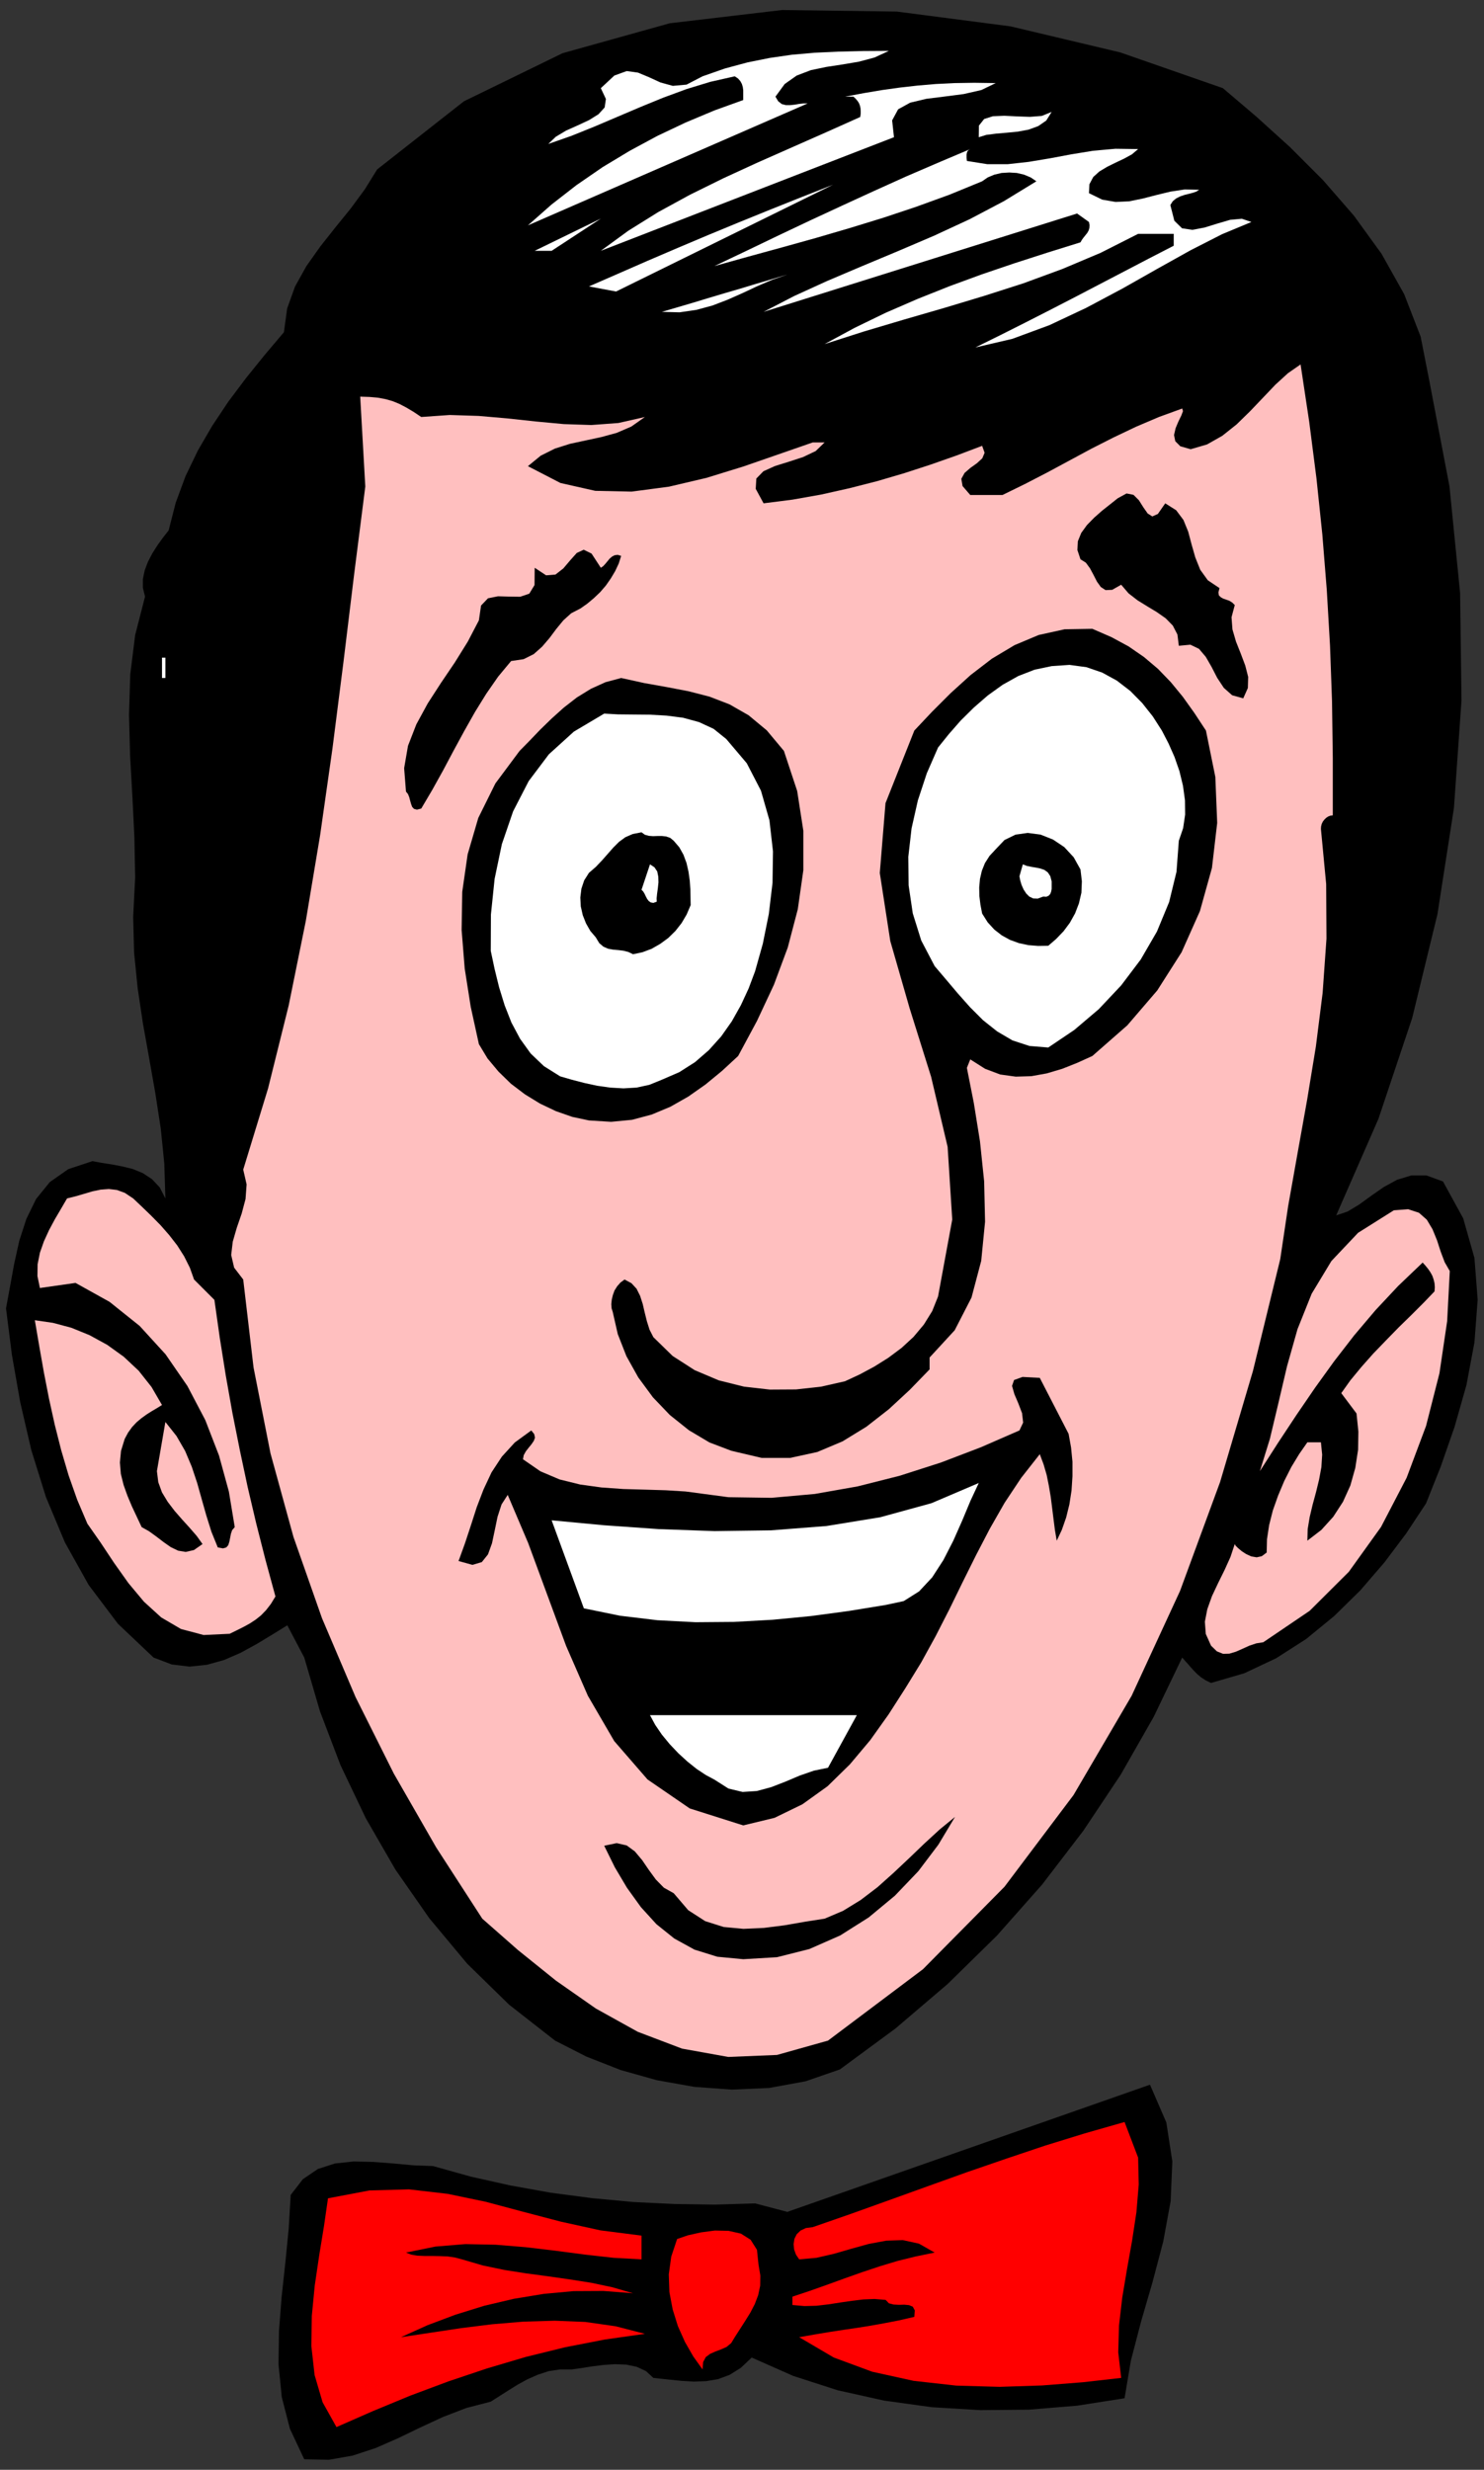 <?xml version="1.0" encoding="UTF-8" standalone="no"?>
<svg
   xmlns:dc="http://purl.org/dc/elements/1.1/"
   xmlns:cc="http://creativecommons.org/ns#"
   xmlns:rdf="http://www.w3.org/1999/02/22-rdf-syntax-ns#"
   xmlns:svg="http://www.w3.org/2000/svg"
   xmlns="http://www.w3.org/2000/svg"
   xmlns:sodipodi="http://sodipodi.sourceforge.net/DTD/sodipodi-0.dtd"
   xmlns:inkscape="http://www.inkscape.org/namespaces/inkscape"
   version="1.0"
   width="1616.964mm"
   height="2691.045mm"
   id="svg67"
   sodipodi:docname="GC000418.WMF">
  <rect width="100%" height="100%" fill="#333333" stroke="none"/>
  <sodipodi:namedview
     pagecolor="#ffffff"
     bordercolor="#666666"
     borderopacity="1"
     objecttolerance="10"
     gridtolerance="10"
     guidetolerance="10"
     inkscape:pageopacity="0"
     inkscape:pageshadow="2"
     inkscape:window-width="640"
     inkscape:window-height="480"
     id="namedview69" />
  <defs
     id="defs3">
    <pattern
       id="WMFhbasepattern"
       patternUnits="userSpaceOnUse"
       width="6"
       height="6"
       x="0"
       y="0" />
  </defs>
  <path
     style="fill:none;stroke:none;"
     d="  M 0,10170.24   L 6110.72,10170.24   L 6110.72,0   L 0,0   z "
     id="path5" />
  <path
     style="fill:#000000;fill-rule:evenodd;fill-opacity:1;stroke:none;"
     d="  M 5036.092,363.132   L 5171.928,478.674   L 5311.572,605.009   L 5448.043,741.501   L 5575.627,888.15   L 5689.247,1044.957   L 5782.555,1211.287   L 5850.473,1386.505   L 5886.654,1570.61   L 5886.654,1570.61   L 5969.171,2002.94   L 6012.969,2442.254   L 6018.681,2884.742   L 5987.579,3327.23   L 5919.661,3764.639   L 5815.562,4192.526   L 5676.552,4607.716   L 5502.631,5005.129   L 5502.631,5005.129   L 5549.603,4989.258   L 5597.843,4960.055   L 5646.719,4924.504   L 5698.769,4888.318   L 5753.357,4858.48   L 5811.754,4840.704   L 5874.594,4840.704   L 5942.512,4865.463   L 5942.512,4865.463   L 6025.664,5017.191   L 6072,5180.347   L 6085.33,5352.39   L 6072,5528.243   L 6038.993,5704.095   L 5990.118,5876.139   L 5932.99,6039.929   L 5872.69,6191.023   L 5872.69,6191.023   L 5791.442,6314.183   L 5701.307,6434.169   L 5602.287,6549.076   L 5494.38,6655.095   L 5378.855,6749.687   L 5255.08,6829.043   L 5124.321,6890.623   L 4987.216,6930.619   L 4987.216,6930.619   L 4965,6919.826   L 4946.592,6907.764   L 4930.723,6894.432   L 4917.394,6881.101   L 4904.699,6867.134   L 4892.638,6853.167   L 4880.578,6839.836   L 4868.518,6825.869   L 4868.518,6825.869   L 4751.09,7070.285   L 4615.253,7308.352   L 4461.644,7538.801   L 4291.532,7760.998   L 4104.916,7971.767   L 3903.066,8169.839   L 3687.252,8353.944   L 3458.742,8522.179   L 3458.742,8522.179   L 3317.194,8571.062   L 3168.028,8598.36   L 3014.419,8605.344   L 2858.905,8593.916   L 2705.296,8566.618   L 2556.131,8524.718   L 2415.216,8469.486   L 2285.728,8403.462   L 2285.728,8403.462   L 2096.573,8255.543   L 1923.921,8086.674   L 1767.774,7899.394   L 1628.129,7698.783   L 1506.257,7487.379   L 1402.159,7268.992   L 1317.737,7047.43   L 1252.993,6825.869   L 1252.993,6825.869   L 1183.17,6693.186   L 1183.17,6693.186   L 1121.6,6731.277   L 1057.49,6770.002   L 991.477,6806.189   L 922.924,6836.026   L 852.467,6855.707   L 780.74,6863.325   L 707.109,6854.437   L 632.209,6825.869   L 632.209,6825.869   L 485.582,6686.838   L 364.98,6526.856   L 267.229,6351.639   L 189.155,6164.994   L 128.854,5971.366   L 83.152,5773.928   L 48.876,5578.396   L 24.755,5387.942   L 24.755,5387.942   L 41.259,5298.428   L 58.397,5204.471   L 79.344,5109.879   L 108.542,5019.731   L 148.531,4937.836   L 205.024,4868.002   L 281.193,4814.675   L 380.849,4781.663   L 380.849,4781.663   L 417.664,4788.647   L 458.923,4794.995   L 502.721,4803.248   L 546.518,4814.041   L 588.411,4831.181   L 625.862,4855.94   L 657.599,4889.587   L 681.085,4935.296   L 681.085,4935.296   L 676.641,4791.821   L 662.042,4647.711   L 639.826,4502.966   L 614.436,4358.856   L 588.411,4213.476   L 566.83,4068.731   L 552.231,3922.716   L 548.422,3776.067   L 548.422,3776.067   L 556.674,3614.181   L 553.5,3448.486   L 545.249,3280.886   L 535.727,3112.017   L 531.284,2943.783   L 536.362,2777.453   L 556.674,2614.932   L 597.298,2456.856   L 597.298,2456.856   L 588.411,2420.669   L 588.411,2384.483   L 596.028,2348.297   L 609.358,2313.38   L 627.131,2279.099   L 648.078,2246.087   L 670.929,2214.344   L 694.414,2184.507   L 694.414,2184.507   L 723.613,2070.234   L 764.237,1960.406   L 815.017,1855.021   L 874.048,1753.446   L 940.062,1654.41   L 1012.423,1557.913   L 1089.228,1462.686   L 1169.206,1368.094   L 1169.206,1368.094   L 1182.536,1270.328   L 1214.908,1180.179   L 1261.879,1095.745   L 1319.007,1015.12   L 1381.212,936.399   L 1444.052,858.947   L 1502.449,779.591   L 1553.229,697.696   L 1553.229,697.696   L 1910.592,417.094   L 2316.831,219.022   L 2757.981,95.862   L 3220.712,41.265   L 3692.965,47.613   L 4161.409,108.559   L 4613.349,215.848   L 5036.092,363.132   L 5036.092,363.132   L 5036.092,363.132   L 5036.092,363.132   L 5036.092,363.132  z "
     id="path7" />
  <path
     style="fill:#ffffff;fill-rule:evenodd;fill-opacity:1;stroke:none;"
     d="  M 3660.592,209.499   L 3601.561,236.798   L 3537.451,253.939   L 3470.168,265.366   L 3403.519,275.523   L 3339.41,288.855   L 3281.013,311.075   L 3231.503,345.991   L 3193.418,398.049   L 3193.418,398.049   L 3204.843,417.094   L 3219.442,428.521   L 3236.581,432.965   L 3254.354,432.965   L 3272.761,431.061   L 3291.169,427.887   L 3308.942,425.982   L 3326.08,425.982   L 3326.08,425.982   L 2174.012,928.145   L 2174.012,928.145   L 2271.129,842.441   L 2373.958,762.451   L 2481.865,688.174   L 2593.581,620.88   L 2707.835,559.3   L 2824.629,504.068   L 2942.692,454.55   L 3060.755,412.015   L 3060.755,412.015   L 3060.755,398.684   L 3060.755,385.352   L 3060.755,371.385   L 3058.851,358.053   L 3055.043,345.356   L 3048.695,333.929   L 3039.174,323.137   L 3025.844,314.249   L 3025.844,314.249   L 2924.919,337.103   L 2827.168,366.941   L 2730.686,402.493   L 2636.109,441.218   L 2542.166,481.214   L 2448.223,521.209   L 2353.646,559.3   L 2257.799,592.947   L 2257.799,592.947   L 2288.902,563.109   L 2331.43,537.715   L 2379.671,516.13   L 2426.007,494.545   L 2464.727,470.421   L 2490.117,442.488   L 2495.195,407.571   L 2474.248,363.132   L 2474.248,363.132   L 2530.106,311.075   L 2580.886,292.664   L 2627.222,299.013   L 2672.924,318.058   L 2719.896,339.643   L 2770.675,353.609   L 2827.168,348.531   L 2893.182,314.249   L 2893.182,314.249   L 2985.855,281.872   L 3077.894,257.113   L 3169.297,238.702   L 3261.336,225.37   L 3355.278,217.117   L 3452.395,212.674   L 3553.32,210.134   L 3660.592,209.499   L 3660.592,209.499   L 3660.592,209.499   L 3660.592,209.499   L 3660.592,209.499  z "
     id="path9" />
  <path
     style="fill:#ffffff;fill-rule:evenodd;fill-opacity:1;stroke:none;"
     d="  M 4100.473,342.182   L 4041.441,370.75   L 3969.08,387.256   L 3891.006,397.414   L 3814.836,406.937   L 3748.188,422.808   L 3698.677,450.106   L 3673.922,495.815   L 3681.539,565.013   L 3681.539,565.013   L 2474.248,1032.895   L 2474.248,1032.895   L 2587.233,950.365   L 2710.374,873.549   L 2841.767,801.811   L 2979.508,733.882   L 3120.422,669.128   L 3262.605,606.278   L 3403.519,544.063   L 3542.529,481.848   L 3542.529,481.848   L 3544.433,469.152   L 3544.433,457.089   L 3543.799,445.662   L 3541.26,434.87   L 3537.451,424.712   L 3531.104,415.19   L 3523.487,406.302   L 3514.6,398.049   L 3514.6,398.049   L 3479.689,398.049   L 3479.689,398.049   L 3557.763,383.447   L 3633.298,370.75   L 3706.294,360.593   L 3779.29,352.34   L 3853.556,345.991   L 3930.36,342.182   L 4012.243,340.913   L 4100.473,342.182   L 4100.473,342.182   L 4100.473,342.182   L 4100.473,342.182   L 4100.473,342.182  z "
     id="path11" />
  <path
     style="fill:#ffffff;fill-rule:evenodd;fill-opacity:1;stroke:none;"
     d="  M 4330.886,460.899   L 4308.67,496.45   L 4275.663,519.304   L 4235.674,533.906   L 4191.242,542.159   L 4144.905,546.603   L 4101.108,550.412   L 4061.753,555.491   L 4030.651,565.013   L 4030.651,565.013   L 4031.285,517.4   L 4052.867,490.101   L 4089.047,478.674   L 4136.019,476.77   L 4188.068,479.309   L 4241.387,481.214   L 4290.262,477.405   L 4330.886,460.899   L 4330.886,460.899   L 4330.886,460.899   L 4330.886,460.899   L 4330.886,460.899  z "
     id="path13" />
  <path
     style="fill:#ffffff;fill-rule:evenodd;fill-opacity:1;stroke:none;"
     d="  M 3995.739,613.897   L 3988.757,617.706   L 3984.314,622.784   L 3981.775,629.133   L 3980.505,636.116   L 3980.505,643.099   L 3980.505,650.718   L 3981.14,657.066   L 3981.775,662.78   L 3981.775,662.78   L 4065.562,676.111   L 4150.618,676.111   L 4236.309,666.589   L 4323.904,651.987   L 4412.134,635.481   L 4501.634,620.88   L 4593.672,612.627   L 4686.98,613.897   L 4686.98,613.897   L 4661.59,635.481   L 4629.218,653.257   L 4594.307,669.763   L 4559.396,686.904   L 4527.658,705.949   L 4502.268,728.804   L 4486.4,758.641   L 4484.495,795.463   L 4484.495,795.463   L 4539.084,822.126   L 4594.307,831.649   L 4650.165,829.109   L 4706.022,817.682   L 4762.515,803.081   L 4820.277,789.114   L 4878.674,780.226   L 4938.34,781.496   L 4938.34,781.496   L 4927.55,788.479   L 4913.585,793.558   L 4897.082,798.002   L 4878.674,802.446   L 4860.266,808.794   L 4843.763,817.047   L 4829.798,828.475   L 4819.642,844.346   L 4819.642,844.346   L 4836.146,909.1   L 4867.883,940.208   L 4910.411,946.556   L 4960.556,937.033   L 5013.875,920.527   L 5065.925,905.291   L 5114.166,900.847   L 5153.52,914.179   L 5153.52,914.179   L 5032.918,964.332   L 4903.429,1030.356   L 4765.689,1107.172   L 4622.236,1188.432   L 4473.07,1267.788   L 4322,1338.891   L 4169.025,1395.392   L 4016.686,1430.944   L 4016.686,1430.944   L 4118.246,1380.791   L 4220.44,1329.368   L 4322.635,1277.311   L 4424.829,1224.619   L 4527.024,1171.292   L 4629.218,1117.965   L 4731.412,1064.638   L 4833.607,1011.945   L 4833.607,1011.945   L 4833.607,963.062   L 4686.98,963.062   L 4686.98,963.062   L 4532.736,1041.148   L 4374.684,1107.807   L 4214.093,1166.848   L 4051.597,1218.905   L 3887.197,1268.423   L 3722.798,1316.037   L 3558.398,1364.92   L 3395.902,1416.977   L 3395.902,1416.977   L 3520.313,1349.684   L 3647.263,1288.103   L 3777.386,1231.602   L 3909.414,1178.91   L 4042.711,1130.027   L 4177.277,1084.318   L 4313.113,1040.513   L 4449.584,997.979   L 4449.584,997.979   L 4455.297,987.821   L 4462.279,978.298   L 4469.896,968.776   L 4477.513,959.253   L 4483.226,949.095   L 4486.4,938.303   L 4487.034,926.876   L 4484.495,914.179   L 4484.495,914.179   L 4435.62,879.262   L 3144.542,1284.294   L 3144.542,1284.294   L 3270.857,1218.905   L 3407.328,1156.69   L 3550.781,1095.745   L 3698.043,1034.165   L 3846.573,970.68   L 3993.2,902.752   L 4134.114,828.475   L 4268.046,746.579   L 4268.046,746.579   L 4244.561,730.708   L 4217.266,719.281   L 4187.433,712.298   L 4156.331,710.393   L 4124.593,712.298   L 4094.76,719.281   L 4067.466,730.708   L 4044.615,746.579   L 4044.615,746.579   L 3910.048,801.811   L 3773.577,851.329   L 3636.472,897.038   L 3498.097,939.573   L 3359.087,980.203   L 3220.077,1018.928   L 3081.067,1057.019   L 2942.057,1095.745   L 2942.057,1095.745   L 3072.816,1033.53   L 3203.574,970.68   L 3334.966,908.465   L 3466.359,847.52   L 3597.752,787.21   L 3729.78,727.534   L 3862.442,670.398   L 3995.739,613.897   L 3995.739,613.897   L 3995.739,613.897   L 3995.739,613.897   L 3995.739,613.897  z "
     id="path15" />
  <path
     style="fill:#ffffff;fill-rule:evenodd;fill-opacity:1;stroke:none;"
     d="  M 2425.372,1179.545   L 2544.705,1127.487   L 2666.577,1074.16   L 2790.987,1020.833   L 2917.302,967.506   L 3044.887,914.814   L 3173.106,862.756   L 3301.96,811.334   L 3430.814,760.546   L 3430.814,760.546   L 2537.088,1200.495   L 2425.372,1179.545   L 2425.372,1179.545   L 2425.372,1179.545   L 2425.372,1179.545  z "
     id="path17" />
  <path
     style="fill:#ffffff;fill-rule:evenodd;fill-opacity:1;stroke:none;"
     d="  M 2201.941,1032.895   L 2474.248,900.212   L 2271.764,1032.895   L 2201.941,1032.895   L 2201.941,1032.895   L 2201.941,1032.895   L 2201.941,1032.895  z "
     id="path19" />
  <path
     style="fill:#ffffff;fill-rule:evenodd;fill-opacity:1;stroke:none;"
     d="  M 3242.293,1130.661   L 3180.088,1152.246   L 3119.152,1178.275   L 3058.216,1206.843   L 2996.646,1234.141   L 2933.806,1258.266   L 2867.792,1276.041   L 2798.604,1286.199   L 2725.608,1284.294   L 2725.608,1284.294   L 2788.448,1265.884   L 2853.193,1246.838   L 2917.937,1227.158   L 2983.951,1207.478   L 3049.33,1188.432   L 3114.074,1168.752   L 3178.818,1149.707   L 3242.293,1130.661   L 3242.293,1130.661   L 3242.293,1130.661   L 3242.293,1130.661   L 3242.293,1130.661  z "
     id="path21" />
  <path
     style="fill:#ffbfbf;fill-rule:evenodd;fill-opacity:1;stroke:none;"
     d="  M 5356.005,1500.777   L 5391.55,1736.94   L 5421.384,1969.928   L 5445.504,2200.378   L 5463.912,2429.557   L 5477.241,2658.737   L 5485.493,2889.186   L 5488.667,3121.54   L 5488.667,3357.703   L 5488.667,3357.703   L 5478.511,3358.972   L 5468.99,3362.782   L 5460.738,3368.495   L 5453.756,3375.479   L 5447.408,3383.731   L 5442.965,3393.254   L 5440.426,3403.412   L 5439.791,3413.569   L 5439.791,3413.569   L 5461.373,3640.844   L 5462.642,3865.58   L 5446.774,4089.046   L 5418.845,4310.607   L 5382.664,4530.899   L 5343.31,4750.556   L 5304.59,4968.308   L 5272.218,5185.426   L 5272.218,5185.426   L 5159.867,5645.689   L 5024.666,6102.779   L 4859.632,6551.615   L 4660.321,6983.311   L 4421.02,7392.152   L 4136.653,7769.886   L 3800.872,8109.528   L 3409.867,8403.462   L 3409.867,8403.462   L 3199.765,8462.503   L 2999.185,8470.756   L 2808.76,8436.474   L 2626.588,8367.276   L 2453.936,8271.414   L 2289.536,8156.507   L 2133.388,8030.807   L 1986.127,7901.299   L 1986.127,7901.299   L 1796.337,7608   L 1621.781,7303.908   L 1464.364,6989.025   L 1325.989,6663.983   L 1208.56,6329.419   L 1113.983,5985.332   L 1044.161,5631.723   L 1001.633,5269.225   L 1001.633,5269.225   L 964.182,5220.342   L 952.122,5168.285   L 958.47,5113.688   L 974.973,5056.552   L 995.285,4997.511   L 1011.154,4937.836   L 1015.597,4877.525   L 1001.633,4816.58   L 1001.633,4816.58   L 1103.827,4482.651   L 1188.883,4140.468   L 1259.34,3792.573   L 1318.372,3438.963   L 1369.152,3082.18   L 1414.853,2722.856   L 1458.651,2362.898   L 1504.353,2003.575   L 1504.353,2003.575   L 1483.406,1633.46   L 1483.406,1633.46   L 1522.126,1634.73   L 1557.037,1637.904   L 1587.505,1643.617   L 1616.703,1651.87   L 1644.632,1663.298   L 1672.561,1677.899   L 1702.394,1695.675   L 1734.767,1717.26   L 1734.767,1717.26   L 1852.195,1709.007   L 1970.893,1712.816   L 2088.321,1722.973   L 2205.75,1735.67   L 2321.274,1746.463   L 2434.894,1750.272   L 2546.609,1742.019   L 2655.786,1717.26   L 2655.786,1717.26   L 2599.928,1756.62   L 2539.627,1782.649   L 2476.787,1799.79   L 2412.043,1813.756   L 2347.298,1827.723   L 2285.093,1847.403   L 2226.696,1876.606   L 2174.012,1919.776   L 2174.012,1919.776   L 2307.944,1988.974   L 2451.397,2021.351   L 2601.198,2024.525   L 2754.807,2004.21   L 2909.051,1968.024   L 3061.39,1921.045   L 3208.017,1870.258   L 3347.027,1822.009   L 3347.027,1822.009   L 3395.902,1822.009   L 3395.902,1822.009   L 3359.087,1857.561   L 3307.038,1882.32   L 3248.641,1901.365   L 3191.514,1919.141   L 3143.907,1940.726   L 3114.709,1970.563   L 3112.17,2013.098   L 3144.542,2072.774   L 3144.542,2072.774   L 3263.875,2057.537   L 3381.938,2036.587   L 3498.097,2010.559   L 3612.352,1981.356   L 3724.702,1948.344   L 3833.878,1912.792   L 3940.516,1875.336   L 4044.615,1835.976   L 4044.615,1835.976   L 4054.771,1864.544   L 4045.25,1887.399   L 4023.034,1907.714   L 3996.374,1926.759   L 3972.254,1947.709   L 3958.924,1971.833   L 3964.002,2001.671   L 3995.739,2038.492   L 3995.739,2038.492   L 4128.402,2038.492   L 4128.402,2038.492   L 4221.71,1992.783   L 4313.748,1945.169   L 4404.517,1896.286   L 4495.286,1847.403   L 4586.69,1801.059   L 4678.728,1757.255   L 4772.671,1717.26   L 4868.518,1682.343   L 4868.518,1682.343   L 4871.692,1693.136   L 4864.709,1711.546   L 4852.649,1736.305   L 4841.224,1763.603   L 4834.876,1791.537   L 4839.954,1816.93   L 4860.901,1837.88   L 4903.429,1849.943   L 4903.429,1849.943   L 4970.712,1830.262   L 5033.552,1794.711   L 5092.584,1747.732   L 5147.807,1693.77   L 5201.126,1637.904   L 5252.541,1583.942   L 5303.955,1536.963   L 5356.005,1500.777   L 5356.005,1500.777   L 5356.005,1500.777   L 5356.005,1500.777   L 5356.005,1500.777  z "
     id="path23" />
  <path
     style="fill:#000000;fill-rule:evenodd;fill-opacity:1;stroke:none;"
     d="  M 4798.696,2072.774   L 4843.763,2101.342   L 4873.596,2141.337   L 4893.273,2189.585   L 4907.238,2242.278   L 4922.471,2295.605   L 4942.783,2346.392   L 4973.886,2389.562   L 5022.127,2421.939   L 5022.127,2421.939   L 5017.684,2439.715   L 5019.588,2451.777   L 5027.205,2459.395   L 5037.361,2465.109   L 5050.056,2469.553   L 5062.751,2473.997   L 5074.811,2481.615   L 5084.967,2491.772   L 5084.967,2491.772   L 5071.637,2541.925   L 5075.446,2592.078   L 5090.045,2642.231   L 5109.722,2691.749   L 5128.13,2740.632   L 5140.19,2787.611   L 5138.921,2833.32   L 5119.878,2875.854   L 5119.878,2875.854   L 5074.176,2863.157   L 5039.9,2832.685   L 5012.606,2791.42   L 4989.755,2746.981   L 4965.634,2705.081   L 4937.706,2672.069   L 4902.16,2654.928   L 4854.553,2659.372   L 4854.553,2659.372   L 4848.841,2613.028   L 4829.798,2576.207   L 4800.6,2546.369   L 4764.419,2520.975   L 4724.43,2496.851   L 4684.441,2472.092   L 4647.626,2443.524   L 4617.158,2407.973   L 4617.158,2407.973   L 4580.342,2428.923   L 4553.048,2430.192   L 4533.371,2417.495   L 4517.502,2395.276   L 4503.538,2367.977   L 4488.939,2340.679   L 4471.8,2317.189   L 4449.584,2303.223   L 4449.584,2303.223   L 4436.889,2265.132   L 4438.793,2228.946   L 4452.758,2194.664   L 4476.244,2162.287   L 4506.077,2131.814   L 4538.449,2103.246   L 4572.091,2076.583   L 4603.193,2051.824   L 4603.193,2051.824   L 4639.374,2032.143   L 4667.938,2037.857   L 4690.154,2060.077   L 4708.561,2089.28   L 4726.334,2114.673   L 4745.377,2126.736   L 4768.228,2116.578   L 4798.696,2072.774   L 4798.696,2072.774   L 4798.696,2072.774   L 4798.696,2072.774   L 4798.696,2072.774  z "
     id="path25" />
  <path
     style="fill:#000000;fill-rule:evenodd;fill-opacity:1;stroke:none;"
     d="  M 2558.035,2289.256   L 2547.879,2320.999   L 2533.28,2352.106   L 2515.507,2381.944   L 2495.195,2411.147   L 2471.709,2438.445   L 2445.684,2463.204   L 2418.39,2486.059   L 2390.461,2505.739   L 2390.461,2505.739   L 2352.376,2525.419   L 2320.004,2554.622   L 2290.806,2590.173   L 2262.877,2627.629   L 2232.409,2663.181   L 2198.133,2693.653   L 2156.239,2714.603   L 2104.825,2722.222   L 2104.825,2722.222   L 2051.506,2786.341   L 2002.63,2856.809   L 1956.294,2931.721   L 1911.861,3010.442   L 1868.064,3091.067   L 1824.901,3172.328   L 1780.468,3252.318   L 1734.767,3329.77   L 1734.767,3329.77   L 1716.994,3334.213   L 1704.933,3331.039   L 1697.316,3322.786   L 1692.873,3310.724   L 1689.065,3297.392   L 1685.256,3282.791   L 1680.178,3270.094   L 1671.927,3259.936   L 1671.927,3259.936   L 1664.31,3163.44   L 1680.178,3071.387   L 1714.455,2983.143   L 1761.426,2896.804   L 1816.014,2812.37   L 1873.142,2727.935   L 1926.46,2642.231   L 1972.162,2554.622   L 1972.162,2554.622   L 1981.049,2493.677   L 2009.612,2463.839   L 2050.871,2455.586   L 2097.208,2456.856   L 2142.275,2457.491   L 2179.725,2444.794   L 2201.306,2409.242   L 2201.941,2338.139   L 2201.941,2338.139   L 2248.912,2369.247   L 2287.632,2366.073   L 2320.004,2340.679   L 2348.568,2307.032   L 2375.227,2277.194   L 2403.791,2263.862   L 2436.163,2279.734   L 2474.248,2338.139   L 2474.248,2338.139   L 2483.769,2331.791   L 2492.656,2322.268   L 2501.542,2311.476   L 2510.429,2300.684   L 2519.95,2292.43   L 2530.741,2286.717   L 2543.436,2284.812   L 2558.035,2289.256   L 2558.035,2289.256   L 2558.035,2289.256   L 2558.035,2289.256   L 2558.035,2289.256  z "
     id="path27" />
  <path
     style="fill:#000000;fill-rule:evenodd;fill-opacity:1;stroke:none;"
     d="  M 4966.269,3008.537   L 5004.989,3199.626   L 5012.606,3388.81   L 4991.024,3574.186   L 4941.514,3751.943   L 4865.979,3921.447   L 4765.689,4078.888   L 4642.548,4222.364   L 4498.46,4348.698   L 4498.46,4348.698   L 4436.889,4376.631   L 4374.684,4401.39   L 4310.574,4420.436   L 4247.1,4431.863   L 4182.99,4433.768   L 4118.88,4424.88   L 4056.675,4401.39   L 3995.739,4362.665   L 3995.739,4362.665   L 3981.775,4397.581   L 3981.775,4397.581   L 4010.338,4542.326   L 4035.728,4700.403   L 4052.867,4864.828   L 4056.675,5031.158   L 4040.806,5192.409   L 4000.817,5343.502   L 3931.63,5478.09   L 3828.166,5590.458   L 3828.166,5590.458   L 3828.166,5639.341   L 3828.166,5639.341   L 3746.918,5723.141   L 3660.592,5803.131   L 3567.919,5875.504   L 3469.533,5935.814   L 3365.434,5979.619   L 3254.354,6003.743   L 3136.29,6003.743   L 3011.88,5974.54   L 3011.88,5974.54   L 2921.745,5940.258   L 2837.324,5890.105   L 2758.615,5827.256   L 2688.793,5754.248   L 2628.492,5672.353   L 2579.616,5584.744   L 2544.07,5493.961   L 2523.124,5401.908   L 2523.124,5401.908   L 2518.68,5387.942   L 2517.411,5370.801   L 2519.315,5352.39   L 2523.758,5333.345   L 2530.741,5314.3   L 2541.531,5297.159   L 2554.861,5281.922   L 2571.999,5269.225   L 2571.999,5269.225   L 2600.563,5284.462   L 2621.51,5307.316   L 2636.109,5336.519   L 2646.9,5370.166   L 2655.151,5405.717   L 2664.038,5441.269   L 2674.829,5475.551   L 2690.697,5506.658   L 2690.697,5506.658   L 2770.041,5584.109   L 2860.81,5642.515   L 2959.83,5684.415   L 3063.929,5710.444   L 3170.567,5722.506   L 3277.839,5721.871   L 3381.303,5710.444   L 3479.689,5688.224   L 3479.689,5688.224   L 3539.99,5660.291   L 3600.291,5627.914   L 3658.053,5591.727   L 3713.276,5550.462   L 3762.152,5505.388   L 3804.68,5454.601   L 3838.956,5399.369   L 3863.077,5339.059   L 3863.077,5339.059   L 3921.474,5022.27   L 3902.431,4722.623   L 3834.513,4434.402   L 3746.283,4153.165   L 3666.305,3875.103   L 3623.142,3595.135   L 3646.628,3307.55   L 3765.326,3008.537   L 3765.326,3008.537   L 3837.687,2931.721   L 3915.126,2854.27   L 3997.009,2779.993   L 4084.604,2712.699   L 4177.912,2656.832   L 4277.568,2614.932   L 4384.205,2591.443   L 4498.46,2589.539   L 4498.46,2589.539   L 4577.169,2623.82   L 4647.626,2661.911   L 4711.1,2705.715   L 4768.863,2754.599   L 4821.547,2809.195   L 4871.057,2869.506   L 4918.663,2936.165   L 4966.269,3008.537   L 4966.269,3008.537   L 4966.269,3008.537   L 4966.269,3008.537   L 4966.269,3008.537  z "
     id="path29" />
  <path
     style="fill:#ffffff;fill-rule:evenodd;fill-opacity:1;stroke:none;"
     d="  M 667.12,2708.255   L 681.085,2708.255   L 681.085,2792.055   L 667.12,2792.055   L 667.12,2708.255   L 667.12,2708.255   L 667.12,2708.255   L 667.12,2708.255  z "
     id="path31" />
  <path
     style="fill:#ffffff;fill-rule:evenodd;fill-opacity:1;stroke:none;"
     d="  M 4784.731,3008.537   L 4812.025,3061.229   L 4836.781,3117.096   L 4857.092,3175.502   L 4871.692,3235.812   L 4879.943,3296.123   L 4880.578,3354.529   L 4872.326,3410.395   L 4854.553,3462.452   L 4854.553,3462.452   L 4845.032,3590.057   L 4814.564,3715.121   L 4764.419,3836.377   L 4697.771,3951.284   L 4617.158,4057.939   L 4525.119,4155.705   L 4424.194,4241.409   L 4316.922,4313.782   L 4316.922,4313.782   L 4239.483,4307.433   L 4169.66,4284.579   L 4106.82,4247.757   L 4048.423,4201.414   L 3995.105,4148.087   L 3944.325,4090.95   L 3896.084,4033.814   L 3849.113,3978.583   L 3849.113,3978.583   L 3793.889,3873.198   L 3758.978,3761.465   L 3741.84,3645.923   L 3740.571,3528.477   L 3753.9,3411.665   L 3779.925,3296.123   L 3816.74,3184.39   L 3863.077,3078.37   L 3863.077,3078.37   L 3907.509,3023.139   L 3956.385,2967.272   L 4010.338,2913.945   L 4068.101,2863.792   L 4129.036,2819.988   L 4193.781,2783.802   L 4261.064,2757.773   L 4330.886,2743.171   L 4330.886,2743.171   L 4404.517,2738.093   L 4474.339,2747.615   L 4539.084,2769.835   L 4599.385,2802.847   L 4654.608,2845.382   L 4703.484,2894.9   L 4747.281,2950.131   L 4784.731,3008.537   L 4784.731,3008.537   L 4784.731,3008.537   L 4784.731,3008.537   L 4784.731,3008.537  z "
     id="path33" />
  <path
     style="fill:#000000;fill-rule:evenodd;fill-opacity:1;stroke:none;"
     d="  M 3228.329,3092.337   L 3282.917,3257.397   L 3308.307,3421.188   L 3308.307,3583.708   L 3285.456,3744.324   L 3244.198,3901.766   L 3187.07,4055.399   L 3117.248,4204.588   L 3039.809,4348.698   L 3039.809,4348.698   L 2973.16,4410.278   L 2905.242,4466.145   L 2834.785,4515.663   L 2761.154,4557.563   L 2683.715,4589.94   L 2602.467,4611.525   L 2516.776,4619.778   L 2425.372,4614.064   L 2425.372,4614.064   L 2356.82,4599.462   L 2289.536,4575.973   L 2224.157,4544.866   L 2161.952,4506.775   L 2104.19,4462.971   L 2052.775,4412.818   L 2007.708,4358.856   L 1972.162,4299.815   L 1972.162,4299.815   L 1938.521,4146.182   L 1913.765,3988.74   L 1901.071,3830.029   L 1903.61,3672.587   L 1925.826,3518.319   L 1969.623,3368.495   L 2040.08,3226.29   L 2139.736,3092.337   L 2139.736,3092.337   L 2180.36,3051.072   L 2224.157,3005.363   L 2271.764,2959.019   L 2321.909,2913.945   L 2375.862,2872.045   L 2433.624,2836.494   L 2493.925,2809.195   L 2558.035,2792.055   L 2558.035,2792.055   L 2653.247,2813.005   L 2745.92,2829.511   L 2835.42,2846.651   L 2921.745,2868.871   L 3004.263,2900.613   L 3082.972,2945.688   L 3157.872,3007.902   L 3228.329,3092.337   L 3228.329,3092.337   L 3228.329,3092.337   L 3228.329,3092.337   L 3228.329,3092.337  z "
     id="path35" />
  <path
     style="fill:#ffffff;fill-rule:evenodd;fill-opacity:1;stroke:none;"
     d="  M 2990.933,3043.454   L 3075.355,3143.125   L 3133.751,3256.127   L 3168.662,3378.018   L 3183.262,3506.257   L 3181.358,3635.766   L 3166.124,3764.005   L 3141.368,3886.53   L 3109.631,3999.533   L 3109.631,3999.533   L 3082.972,4070.635   L 3051.234,4139.199   L 3013.784,4205.858   L 2969.986,4268.073   L 2919.206,4324.574   L 2862.079,4374.092   L 2797.335,4415.357   L 2725.608,4446.465   L 2725.608,4446.465   L 2674.194,4467.414   L 2621.51,4478.842   L 2567.556,4482.016   L 2512.968,4478.842   L 2459.014,4471.224   L 2406.33,4459.796   L 2354.916,4446.465   L 2306.675,4432.498   L 2306.675,4432.498   L 2240.026,4390.598   L 2185.438,4338.541   L 2141.64,4277.595   L 2106.094,4210.936   L 2078.165,4139.834   L 2055.314,4065.557   L 2036.907,3990.645   L 2021.038,3915.733   L 2021.038,3915.733   L 2021.673,3766.544   L 2036.907,3619.26   L 2066.74,3476.419   L 2113.076,3341.197   L 2177.186,3216.767   L 2260.338,3106.304   L 2363.167,3012.981   L 2488.213,2938.704   L 2488.213,2938.704   L 2544.705,2941.878   L 2607.545,2942.513   L 2675.463,2943.148   L 2744.651,2946.957   L 2813.204,2955.845   L 2878.583,2973.621   L 2938.884,3001.554   L 2990.933,3043.454   L 2990.933,3043.454   L 2990.933,3043.454   L 2990.933,3043.454   L 2990.933,3043.454  z "
     id="path37" />
  <path
     style="fill:#000000;fill-rule:evenodd;fill-opacity:1;stroke:none;"
     d="  M 2774.484,3462.452   L 2797.335,3489.116   L 2814.473,3519.589   L 2827.168,3553.87   L 2835.42,3590.057   L 2840.498,3626.243   L 2843.037,3662.429   L 2843.671,3696.711   L 2844.306,3727.184   L 2844.306,3727.184   L 2827.803,3765.909   L 2806.856,3801.461   L 2781.466,3833.838   L 2751.633,3863.041   L 2718.626,3887.165   L 2683.08,3907.48   L 2645.63,3921.447   L 2606.91,3929.7   L 2606.91,3929.7   L 2587.233,3920.177   L 2566.921,3915.098   L 2545.975,3912.559   L 2524.393,3910.654   L 2504.081,3906.845   L 2485.039,3898.592   L 2467.901,3883.99   L 2453.301,3859.866   L 2453.301,3859.866   L 2431.085,3833.838   L 2413.312,3802.73   L 2399.983,3769.083   L 2391.731,3732.897   L 2389.827,3696.076   L 2394.27,3659.89   L 2405.695,3625.608   L 2425.372,3594.501   L 2425.372,3594.501   L 2453.936,3569.742   L 2479.326,3543.078   L 2502.812,3516.414   L 2525.663,3490.386   L 2549.148,3466.896   L 2575.173,3447.851   L 2605.641,3434.519   L 2641.822,3427.536   L 2641.822,3427.536   L 2655.786,3437.693   L 2672.289,3442.137   L 2689.428,3443.407   L 2707.835,3442.772   L 2726.243,3442.772   L 2743.381,3444.677   L 2759.885,3450.39   L 2774.484,3462.452   L 2774.484,3462.452   L 2774.484,3462.452   L 2774.484,3462.452   L 2774.484,3462.452  z "
     id="path39" />
  <path
     style="fill:#000000;fill-rule:evenodd;fill-opacity:1;stroke:none;"
     d="  M 4449.584,3580.534   L 4455.297,3629.417   L 4453.393,3676.396   L 4443.237,3720.2   L 4427.368,3761.465   L 4405.787,3800.191   L 4379.762,3835.107   L 4349.294,3866.85   L 4316.922,3894.783   L 4316.922,3894.783   L 4275.029,3895.418   L 4235.039,3892.244   L 4196.32,3883.99   L 4159.504,3870.659   L 4125.863,3852.248   L 4094.76,3828.124   L 4067.466,3798.286   L 4044.615,3762.1   L 4044.615,3762.1   L 4037.633,3725.914   L 4033.189,3689.727   L 4032.555,3654.176   L 4035.728,3619.26   L 4043.345,3586.248   L 4056.04,3554.505   L 4075.083,3524.667   L 4100.473,3497.369   L 4100.473,3497.369   L 4136.653,3459.278   L 4182.355,3437.059   L 4232.5,3430.075   L 4285.185,3437.059   L 4336.599,3457.374   L 4382.936,3488.481   L 4421.655,3530.381   L 4449.584,3580.534   L 4449.584,3580.534   L 4449.584,3580.534   L 4449.584,3580.534   L 4449.584,3580.534  z "
     id="path41" />
  <path
     style="fill:#ffffff;fill-rule:evenodd;fill-opacity:1;stroke:none;"
     d="  M 2704.662,3713.217   L 2690.697,3718.296   L 2679.907,3716.391   L 2671.655,3710.677   L 2665.307,3702.424   L 2659.595,3691.632   L 2654.517,3680.84   L 2648.804,3671.317   L 2641.822,3664.334   L 2641.822,3664.334   L 2676.733,3559.584   L 2676.733,3559.584   L 2695.14,3571.646   L 2706.566,3588.787   L 2711.009,3610.372   L 2711.644,3633.861   L 2709.105,3657.985   L 2705.931,3680.84   L 2704.027,3699.885   L 2704.662,3713.217   L 2704.662,3713.217   L 2704.662,3713.217   L 2704.662,3713.217   L 2704.662,3713.217  z "
     id="path43" />
  <path
     style="fill:#ffffff;fill-rule:evenodd;fill-opacity:1;stroke:none;"
     d="  M 4330.886,3629.417   L 4330.886,3638.94   L 4330.886,3649.097   L 4330.886,3660.525   L 4328.982,3671.317   L 4325.174,3681.474   L 4318.826,3688.458   L 4309.305,3692.902   L 4295.975,3692.267   L 4295.975,3692.267   L 4273.759,3700.52   L 4254.717,3699.885   L 4238.848,3692.267   L 4226.153,3679.57   L 4215.362,3663.064   L 4207.11,3644.653   L 4201.398,3625.608   L 4198.224,3608.467   L 4198.224,3608.467   L 4212.188,3559.584   L 4212.188,3559.584   L 4228.692,3565.932   L 4247.1,3569.742   L 4266.142,3572.916   L 4284.55,3576.725   L 4301.053,3582.439   L 4315.018,3592.596   L 4325.174,3607.832   L 4330.886,3629.417   L 4330.886,3629.417   L 4330.886,3629.417   L 4330.886,3629.417   L 4330.886,3629.417  z "
     id="path45" />
  <path
     style="fill:#ffbfbf;fill-rule:evenodd;fill-opacity:1;stroke:none;"
     d="  M 799.148,5269.225   L 882.935,5353.025   L 882.935,5353.025   L 905.151,5509.832   L 929.906,5665.37   L 957.2,5819.002   L 987.668,5972.001   L 1020.04,6124.364   L 1055.586,6275.457   L 1093.671,6425.281   L 1134.295,6574.47   L 1134.295,6574.47   L 1115.252,6605.577   L 1095.575,6630.971   L 1074.629,6652.556   L 1053.047,6669.697   L 1028.927,6685.568   L 1003.537,6699.534   L 975.608,6713.501   L 945.775,6728.103   L 945.775,6728.103   L 838.502,6733.181   L 745.194,6708.422   L 663.947,6660.809   L 592.855,6596.055   L 528.745,6519.238   L 469.714,6436.073   L 414.491,6352.908   L 359.902,6274.822   L 359.902,6274.822   L 318.009,6176.421   L 282.463,6075.48   L 251.995,5972.001   L 225.336,5866.616   L 201.85,5759.962   L 180.903,5652.673   L 161.861,5544.749   L 143.453,5436.825   L 143.453,5436.825   L 217.719,5447.617   L 293.888,5467.932   L 368.789,5498.405   L 441.785,5538.4   L 509.703,5587.283   L 571.273,5645.055   L 623.957,5711.713   L 667.12,5785.99   L 667.12,5785.99   L 645.539,5799.322   L 623.957,5812.019   L 603.011,5825.351   L 582.064,5840.587   L 562.387,5857.093   L 543.979,5876.774   L 527.476,5899.628   L 513.511,5925.657   L 513.511,5925.657   L 498.277,5975.175   L 493.834,6022.788   L 497.643,6069.767   L 509.068,6115.476   L 524.937,6159.915   L 543.344,6203.719   L 563.656,6246.889   L 583.334,6288.789   L 583.334,6288.789   L 613.801,6305.93   L 643.635,6327.515   L 673.468,6350.369   L 703.301,6371.319   L 733.769,6385.92   L 764.871,6390.999   L 798.513,6383.381   L 834.059,6358.622   L 834.059,6358.622   L 809.939,6324.975   L 780.74,6291.328   L 749.638,6257.047   L 719.17,6222.13   L 690.606,6184.674   L 667.12,6145.948   L 651.886,6104.048   L 646.174,6058.34   L 646.174,6058.34   L 681.085,5855.824   L 681.085,5855.824   L 726.787,5913.595   L 762.332,5975.175   L 789.627,6039.929   L 811.843,6106.588   L 830.885,6174.516   L 849.928,6241.81   L 870.874,6308.469   L 896.899,6372.589   L 896.899,6372.589   L 918.481,6376.398   L 931.81,6372.589   L 940.062,6363.066   L 944.505,6349.099   L 947.679,6333.228   L 950.853,6316.722   L 955.931,6301.486   L 966.721,6288.789   L 966.721,6288.789   L 942.601,6142.774   L 901.977,5994.22   L 845.484,5848.205   L 771.854,5707.904   L 681.719,5577.126   L 575.082,5460.314   L 451.306,5361.278   L 311.027,5283.192   L 311.027,5283.192   L 164.4,5304.142   L 164.4,5304.142   L 154.244,5255.259   L 154.879,5206.376   L 164.4,5158.762   L 180.903,5111.784   L 201.85,5066.075   L 225.97,5021.001   L 251.36,4977.831   L 276.115,4935.296   L 276.115,4935.296   L 311.661,4926.408   L 346.572,4916.251   L 380.849,4906.093   L 414.491,4899.11   L 448.132,4896.571   L 481.139,4900.38   L 514.146,4912.442   L 548.422,4935.296   L 548.422,4935.296   L 585.238,4970.213   L 623.323,5007.034   L 661.408,5045.76   L 696.953,5086.39   L 729.96,5128.924   L 758.524,5173.998   L 782.01,5220.977   L 799.148,5269.225   L 799.148,5269.225   L 799.148,5269.225   L 799.148,5269.225   L 799.148,5269.225  z "
     id="path47" />
  <path
     style="fill:#ffbfbf;fill-rule:evenodd;fill-opacity:1;stroke:none;"
     d="  M 5970.441,5234.309   L 5959.65,5440.634   L 5927.913,5655.212   L 5872.69,5872.33   L 5792.711,6085.638   L 5687.343,6288.154   L 5554.681,6472.894   L 5393.455,6633.511   L 5202.395,6763.019   L 5202.395,6763.019   L 5173.832,6767.463   L 5145.268,6776.986   L 5117.339,6789.683   L 5090.045,6801.745   L 5062.751,6809.998   L 5036.726,6810.633   L 5011.336,6800.475   L 4987.216,6776.986   L 4987.216,6776.986   L 4965.634,6728.737   L 4961.826,6678.585   L 4971.982,6626.527   L 4991.024,6573.2   L 5016.414,6519.238   L 5043.074,6465.276   L 5067.194,6411.949   L 5084.967,6358.622   L 5084.967,6358.622   L 5088.141,6364.97   L 5098.297,6375.128   L 5113.531,6387.825   L 5131.938,6399.887   L 5152.885,6409.41   L 5175.101,6413.219   L 5196.048,6408.775   L 5216.36,6393.538   L 5216.36,6393.538   L 5217.629,6338.942   L 5226.516,6280.536   L 5241.75,6220.225   L 5263.331,6159.28   L 5288.721,6098.97   L 5317.92,6041.199   L 5350.292,5987.872   L 5383.933,5939.623   L 5383.933,5939.623   L 5439.791,5939.623   L 5439.791,5939.623   L 5444.869,5990.411   L 5441.695,6041.834   L 5432.174,6093.256   L 5419.479,6145.314   L 5405.515,6196.736   L 5393.455,6247.524   L 5385.203,6297.042   L 5383.933,6344.655   L 5383.933,6344.655   L 5441.695,6300.216   L 5490.571,6246.254   L 5530.56,6184.674   L 5561.028,6117.38   L 5581.34,6045.008   L 5592.766,5970.731   L 5594.035,5895.819   L 5586.418,5820.907   L 5586.418,5820.907   L 5523.578,5737.107   L 5523.578,5737.107   L 5561.028,5684.415   L 5606.095,5629.818   L 5654.971,5574.587   L 5707.655,5519.99   L 5760.339,5466.028   L 5813.023,5414.605   L 5862.533,5365.087   L 5907.601,5318.109   L 5907.601,5318.109   L 5908.87,5300.968   L 5907.601,5284.462   L 5903.792,5268.591   L 5898.714,5253.989   L 5891.097,5240.023   L 5881.576,5226.056   L 5870.785,5212.724   L 5858.725,5199.392   L 5858.725,5199.392   L 5757.8,5295.889   L 5664.492,5395.56   L 5576.897,5499.04   L 5494.38,5605.694   L 5415.671,5714.888   L 5338.866,5827.256   L 5263.331,5941.528   L 5188.431,6058.34   L 5188.431,6058.34   L 5229.69,5925.022   L 5264.601,5778.372   L 5300.147,5626.644   L 5343.31,5473.646   L 5401.706,5327.631   L 5482.954,5193.044   L 5592.766,5076.867   L 5740.027,4984.179   L 5740.027,4984.179   L 5799.059,4979.735   L 5843.491,4994.337   L 5875.863,5022.905   L 5899.349,5062.266   L 5917.757,5107.34   L 5932.99,5154.318   L 5949.494,5198.123   L 5970.441,5234.309   L 5970.441,5234.309   L 5970.441,5234.309   L 5970.441,5234.309   L 5970.441,5234.309  z "
     id="path49" />
  <path
     style="fill:#000000;fill-rule:evenodd;fill-opacity:1;stroke:none;"
     d="  M 4400.709,5904.707   L 4410.865,5961.208   L 4416.577,6019.614   L 4416.577,6079.289   L 4412.769,6138.33   L 4403.882,6195.466   L 4390.553,6249.428   L 4372.78,6300.216   L 4351.833,6344.655   L 4351.833,6344.655   L 4344.216,6300.216   L 4338.503,6255.142   L 4332.791,6209.433   L 4327.078,6164.359   L 4319.461,6119.285   L 4310.574,6074.846   L 4297.879,6031.041   L 4282.011,5988.507   L 4282.011,5988.507   L 4205.206,6086.273   L 4137.288,6188.483   L 4076.352,6295.137   L 4019.225,6404.966   L 3964.002,6516.064   L 3909.414,6627.797   L 3852.921,6738.26   L 3793.255,6846.819   L 3793.255,6846.819   L 3728.51,6952.203   L 3659.323,7060.127   L 3583.788,7166.147   L 3500.001,7265.818   L 3407.963,7355.966   L 3304.499,7430.243   L 3189.609,7486.109   L 3060.755,7517.217   L 3060.755,7517.217   L 2840.498,7447.384   L 2666.577,7328.033   L 2529.471,7169.956   L 2420.929,6983.311   L 2331.43,6778.256   L 2252.721,6564.947   L 2175.282,6354.813   L 2090.86,6156.106   L 2090.86,6156.106   L 2065.47,6195.466   L 2048.967,6246.254   L 2037.541,6301.486   L 2026.116,6355.448   L 2009.612,6401.157   L 1984.223,6432.899   L 1945.503,6444.326   L 1888.376,6428.455   L 1888.376,6428.455   L 1914.4,6356.717   L 1939.156,6281.806   L 1963.276,6206.894   L 1991.205,6133.886   L 2024.212,6063.418   L 2066.74,5998.664   L 2120.059,5940.258   L 2187.977,5890.74   L 2187.977,5890.74   L 2200.037,5905.976   L 2203.211,5920.578   L 2198.133,5933.91   L 2188.611,5947.876   L 2177.186,5961.843   L 2165.76,5976.444   L 2156.874,5992.316   L 2153.7,6009.456   L 2153.7,6009.456   L 2225.427,6058.974   L 2304.77,6092.621   L 2389.827,6113.571   L 2477.422,6125.633   L 2566.921,6131.982   L 2655.786,6134.521   L 2741.477,6137.061   L 2823.36,6142.139   L 2823.36,6142.139   L 2999.82,6165.629   L 3177.549,6168.168   L 3355.278,6152.297   L 3531.738,6121.189   L 3705.025,6077.385   L 3875.137,6022.788   L 4039.537,5959.938   L 4198.224,5890.74   L 4198.224,5890.74   L 4213.458,5858.363   L 4209.015,5819.637   L 4193.781,5779.642   L 4177.277,5740.916   L 4167.756,5707.27   L 4176.008,5683.145   L 4210.919,5670.448   L 4282.011,5674.257   L 4282.011,5674.257   L 4400.709,5904.707   L 4400.709,5904.707   L 4400.709,5904.707   L 4400.709,5904.707  z "
     id="path51" />
  <path
     style="fill:#ffffff;fill-rule:evenodd;fill-opacity:1;stroke:none;"
     d="  M 4030.651,6107.223   L 3996.374,6180.865   L 3962.732,6261.49   L 3925.917,6344.655   L 3885.293,6424.011   L 3838.956,6495.749   L 3785.003,6553.52   L 3721.528,6593.515   L 3647.263,6609.386   L 3647.263,6609.386   L 3495.558,6634.145   L 3340.044,6655.095   L 3181.992,6670.332   L 3022.671,6679.219   L 2863.983,6680.489   L 2707.201,6672.236   L 2553.592,6653.826   L 2404.426,6623.353   L 2404.426,6623.353   L 2271.764,6260.856   L 2271.764,6260.856   L 2486.943,6281.171   L 2712.279,6297.042   L 2942.692,6305.295   L 3175.01,6302.121   L 3403.519,6284.345   L 3625.046,6248.159   L 3835.783,6190.388   L 4030.651,6107.223   L 4030.651,6107.223   L 4030.651,6107.223   L 4030.651,6107.223   L 4030.651,6107.223  z "
     id="path53" />
  <path
     style="fill:#ffffff;fill-rule:evenodd;fill-opacity:1;stroke:none;"
     d="  M 3409.867,7279.784   L 3351.47,7291.846   L 3293.073,7312.161   L 3234.676,7336.92   L 3175.645,7359.775   L 3116.613,7375.646   L 3058.216,7379.455   L 2999.82,7365.488   L 2942.057,7328.667   L 2942.057,7328.667   L 2906.512,7309.622   L 2869.061,7284.863   L 2830.977,7254.39   L 2793.526,7220.109   L 2757.981,7182.653   L 2725.608,7143.292   L 2698.314,7103.297   L 2676.733,7063.301   L 2676.733,7063.301   L 3528.565,7063.301   L 3409.867,7279.784   L 3409.867,7279.784   L 3409.867,7279.784   L 3409.867,7279.784  z "
     id="path55" />
  <path
     style="fill:#000000;fill-rule:evenodd;fill-opacity:1;stroke:none;"
     d="  M 3060.755,8068.263   L 2954.118,8058.106   L 2860.175,8028.903   L 2777.023,7983.194   L 2703.392,7924.153   L 2639.283,7853.685   L 2582.155,7774.329   L 2532.01,7689.895   L 2488.213,7601.016   L 2488.213,7601.016   L 2539.627,7590.224   L 2580.886,7599.747   L 2614.527,7624.506   L 2644.361,7660.057   L 2671.655,7700.052   L 2700.853,7740.048   L 2733.86,7773.695   L 2774.484,7796.549   L 2774.484,7796.549   L 2834.15,7866.382   L 2903.973,7911.456   L 2980.142,7935.581   L 3061.39,7943.199   L 3145.812,7939.39   L 3230.868,7928.597   L 3314.655,7913.996   L 3395.902,7901.299   L 3395.902,7901.299   L 3472.072,7868.922   L 3544.433,7824.482   L 3613.621,7771.79   L 3679.635,7712.749   L 3744.379,7651.804   L 3807.219,7591.494   L 3870.059,7533.723   L 3932.899,7482.3   L 3932.899,7482.3   L 3864.347,7596.573   L 3781.829,7705.766   L 3685.347,7806.707   L 3577.44,7896.22   L 3460.012,7970.497   L 3333.062,8026.364   L 3199.765,8060.01   L 3060.755,8068.263   L 3060.755,8068.263   L 3060.755,8068.263   L 3060.755,8068.263   L 3060.755,8068.263  z "
     id="path57" />
  <path
     style="fill:#000000;fill-rule:evenodd;fill-opacity:1;stroke:none;"
     d="  M 4631.122,9876.306   L 4436.255,9906.779   L 4237.578,9923.285   L 4036.998,9925.189   L 3837.052,9913.127   L 3640.28,9885.829   L 3449.221,9843.294   L 3266.414,9784.253   L 3095.666,9708.707   L 3095.666,9708.707   L 3050.599,9751.241   L 3004.898,9779.809   L 2957.291,9797.585   L 2908.416,9805.838   L 2857.636,9807.743   L 2804.952,9804.568   L 2749.094,9798.855   L 2690.697,9792.506   L 2690.697,9792.506   L 2660.229,9764.573   L 2622.144,9746.797   L 2579.616,9737.91   L 2533.28,9736.005   L 2485.674,9739.179   L 2439.337,9744.893   L 2394.905,9751.876   L 2355.55,9757.59   L 2355.55,9757.59   L 2306.675,9757.59   L 2259.703,9764.573   L 2215.271,9779.175   L 2172.108,9798.22   L 2131.484,9820.44   L 2092.765,9844.564   L 2055.949,9868.053   L 2021.038,9890.273   L 2021.038,9890.273   L 1920.748,9916.301   L 1824.901,9953.122   L 1731.593,9996.292   L 1639.554,10040.731   L 1546.881,10081.361   L 1452.304,10112.469   L 1354.553,10129.61   L 1252.993,10127.705   L 1252.993,10127.705   L 1193.961,10002.006   L 1160.32,9871.227   L 1146.99,9736.64   L 1148.894,9599.513   L 1159.685,9459.847   L 1174.919,9319.546   L 1188.883,9178.61   L 1197.135,9038.944   L 1197.135,9038.944   L 1247.28,8974.189   L 1308.851,8932.289   L 1379.308,8909.435   L 1456.112,8901.182   L 1536.725,8903.086   L 1619.877,8909.435   L 1703.029,8917.053   L 1783.642,8920.227   L 1783.642,8920.227   L 1940.425,8964.032   L 2102.921,9000.218   L 2269.224,9030.056   L 2438.068,9052.275   L 2608.18,9068.147   L 2777.658,9076.4   L 2945.231,9078.939   L 3109.631,9073.86   L 3109.631,9073.86   L 3242.293,9108.777   L 4735.856,8585.028   L 4735.856,8585.028   L 4803.139,8740.566   L 4827.894,8901.182   L 4820.912,9064.972   L 4790.444,9230.667   L 4746.646,9396.997   L 4699.04,9560.787   L 4657.147,9721.404   L 4631.122,9876.306   L 4631.122,9876.306   L 4631.122,9876.306   L 4631.122,9876.306   L 4631.122,9876.306  z "
     id="path59" />
  <path
     style="fill:#ff0000;fill-rule:evenodd;fill-opacity:1;stroke:none;"
     d="  M 4686.98,8885.311   L 4689.519,8995.774   L 4679.998,9110.046   L 4662.225,9226.858   L 4641.278,9344.305   L 4621.601,9461.751   L 4608.271,9576.659   L 4605.097,9687.122   L 4617.158,9792.506   L 4617.158,9792.506   L 4460.375,9810.282   L 4291.532,9823.614   L 4116.342,9829.327   L 3937.977,9824.249   L 3762.152,9804.568   L 3592.039,9767.112   L 3433.987,9708.707   L 3291.169,9624.907   L 3291.169,9624.907   L 3355.913,9613.48   L 3416.849,9603.322   L 3474.611,9594.434   L 3531.104,9586.181   L 3586.327,9577.293   L 3642.819,9567.136   L 3701.851,9555.709   L 3765.326,9541.107   L 3765.326,9541.107   L 3767.23,9514.444   L 3758.978,9499.207   L 3743.744,9492.859   L 3724.067,9490.954   L 3701.851,9491.589   L 3679.635,9490.319   L 3660.592,9485.241   L 3647.263,9471.274   L 3647.263,9471.274   L 3601.561,9467.465   L 3555.224,9469.37   L 3508.253,9475.083   L 3460.012,9482.067   L 3411.136,9489.685   L 3362.261,9495.398   L 3312.75,9496.668   L 3263.24,9492.224   L 3263.24,9492.224   L 3263.24,9457.942   L 3263.24,9457.942   L 3335.601,9433.818   L 3407.328,9408.424   L 3479.054,9382.396   L 3550.781,9357.002   L 3623.142,9332.878   L 3696.773,9310.658   L 3771.673,9292.247   L 3849.113,9276.376   L 3849.113,9276.376   L 3784.368,9239.555   L 3717.72,9224.954   L 3648.532,9227.493   L 3577.44,9240.825   L 3506.349,9260.505   L 3433.987,9281.455   L 3362.261,9297.961   L 3291.169,9304.309   L 3291.169,9304.309   L 3277.839,9284.629   L 3270.222,9263.044   L 3268.318,9241.46   L 3271.492,9219.875   L 3281.013,9200.829   L 3296.882,9185.593   L 3318.463,9175.436   L 3347.027,9171.627   L 3347.027,9171.627   L 3505.714,9116.395   L 3665.036,9059.259   L 3823.723,9002.122   L 3983.044,8944.986   L 4143.636,8889.755   L 4304.227,8835.793   L 4466.722,8785.64   L 4631.122,8738.661   L 4631.122,8738.661   L 4686.98,8885.311   L 4686.98,8885.311   L 4686.98,8885.311   L 4686.98,8885.311  z "
     id="path61" />
  <path
     style="fill:#ff0000;fill-rule:evenodd;fill-opacity:1;stroke:none;"
     d="  M 2641.822,9206.543   L 2641.822,9304.309   L 2641.822,9304.309   L 2526.932,9297.961   L 2408.234,9284.629   L 2287.632,9268.758   L 2164.491,9254.157   L 2040.715,9243.999   L 1916.304,9241.46   L 1793.163,9251.617   L 1671.927,9276.376   L 1671.927,9276.376   L 1692.873,9284.629   L 1718.263,9289.073   L 1747.461,9290.343   L 1779.199,9290.343   L 1811.571,9290.978   L 1843.309,9292.247   L 1873.776,9296.691   L 1902.34,9304.309   L 1902.34,9304.309   L 1989.301,9329.703   L 2078.165,9348.114   L 2167.03,9362.081   L 2257.164,9374.143   L 2346.029,9386.84   L 2434.894,9400.806   L 2521.854,9419.217   L 2606.91,9443.976   L 2606.91,9443.976   L 2485.039,9434.453   L 2361.898,9435.088   L 2238.757,9446.515   L 2115.615,9466.83   L 1994.379,9495.398   L 1875.681,9532.219   L 1760.791,9575.389   L 1650.98,9624.907   L 1650.98,9624.907   L 1772.851,9606.496   L 1899.166,9587.451   L 2026.751,9571.58   L 2155.605,9560.787   L 2284.458,9556.978   L 2410.773,9562.057   L 2535.184,9579.833   L 2655.786,9610.94   L 2655.786,9610.94   L 2490.752,9634.43   L 2327.621,9666.172   L 2165.126,9706.167   L 2004.534,9753.781   L 1845.848,9807.108   L 1689.699,9865.514   L 1536.09,9928.998   L 1385.655,9995.022   L 1385.655,9995.022   L 1328.528,9892.812   L 1295.521,9780.444   L 1282.191,9661.093   L 1284.095,9537.298   L 1296.156,9412.233   L 1314.563,9287.803   L 1334.241,9167.183   L 1350.744,9052.91   L 1350.744,9052.91   L 1521.491,9020.533   L 1684.621,9016.089   L 1843.309,9034.5   L 1998.822,9066.877   L 2153.7,9108.142   L 2311.118,9149.407   L 2472.979,9184.958   L 2641.822,9206.543   L 2641.822,9206.543   L 2641.822,9206.543   L 2641.822,9206.543   L 2641.822,9206.543  z "
     id="path63" />
  <path
     style="fill:#ff0000;fill-rule:evenodd;fill-opacity:1;stroke:none;"
     d="  M 3123.595,9325.259   L 3131.212,9370.968   L 3130.578,9412.868   L 3122.326,9451.594   L 3108.361,9488.415   L 3089.954,9523.966   L 3069.007,9557.613   L 3047.426,9591.26   L 3025.844,9624.907   L 3025.844,9624.907   L 3011.245,9649.031   L 2992.203,9664.902   L 2969.352,9675.06   L 2945.866,9683.948   L 2924.285,9693.47   L 2906.512,9706.802   L 2895.721,9727.117   L 2893.182,9757.59   L 2893.182,9757.59   L 2855.097,9704.263   L 2820.821,9644.587   L 2791.622,9579.198   L 2770.041,9510   L 2756.711,9438.897   L 2754.172,9365.89   L 2764.328,9292.882   L 2788.448,9220.51   L 2788.448,9220.51   L 2832.881,9205.273   L 2886.834,9193.211   L 2943.962,9185.593   L 3000.454,9186.863   L 3051.234,9198.29   L 3091.223,9223.684   L 3117.248,9264.949   L 3123.595,9325.259   L 3123.595,9325.259   L 3123.595,9325.259   L 3123.595,9325.259   L 3123.595,9325.259  z "
     id="path65" />
</svg>

